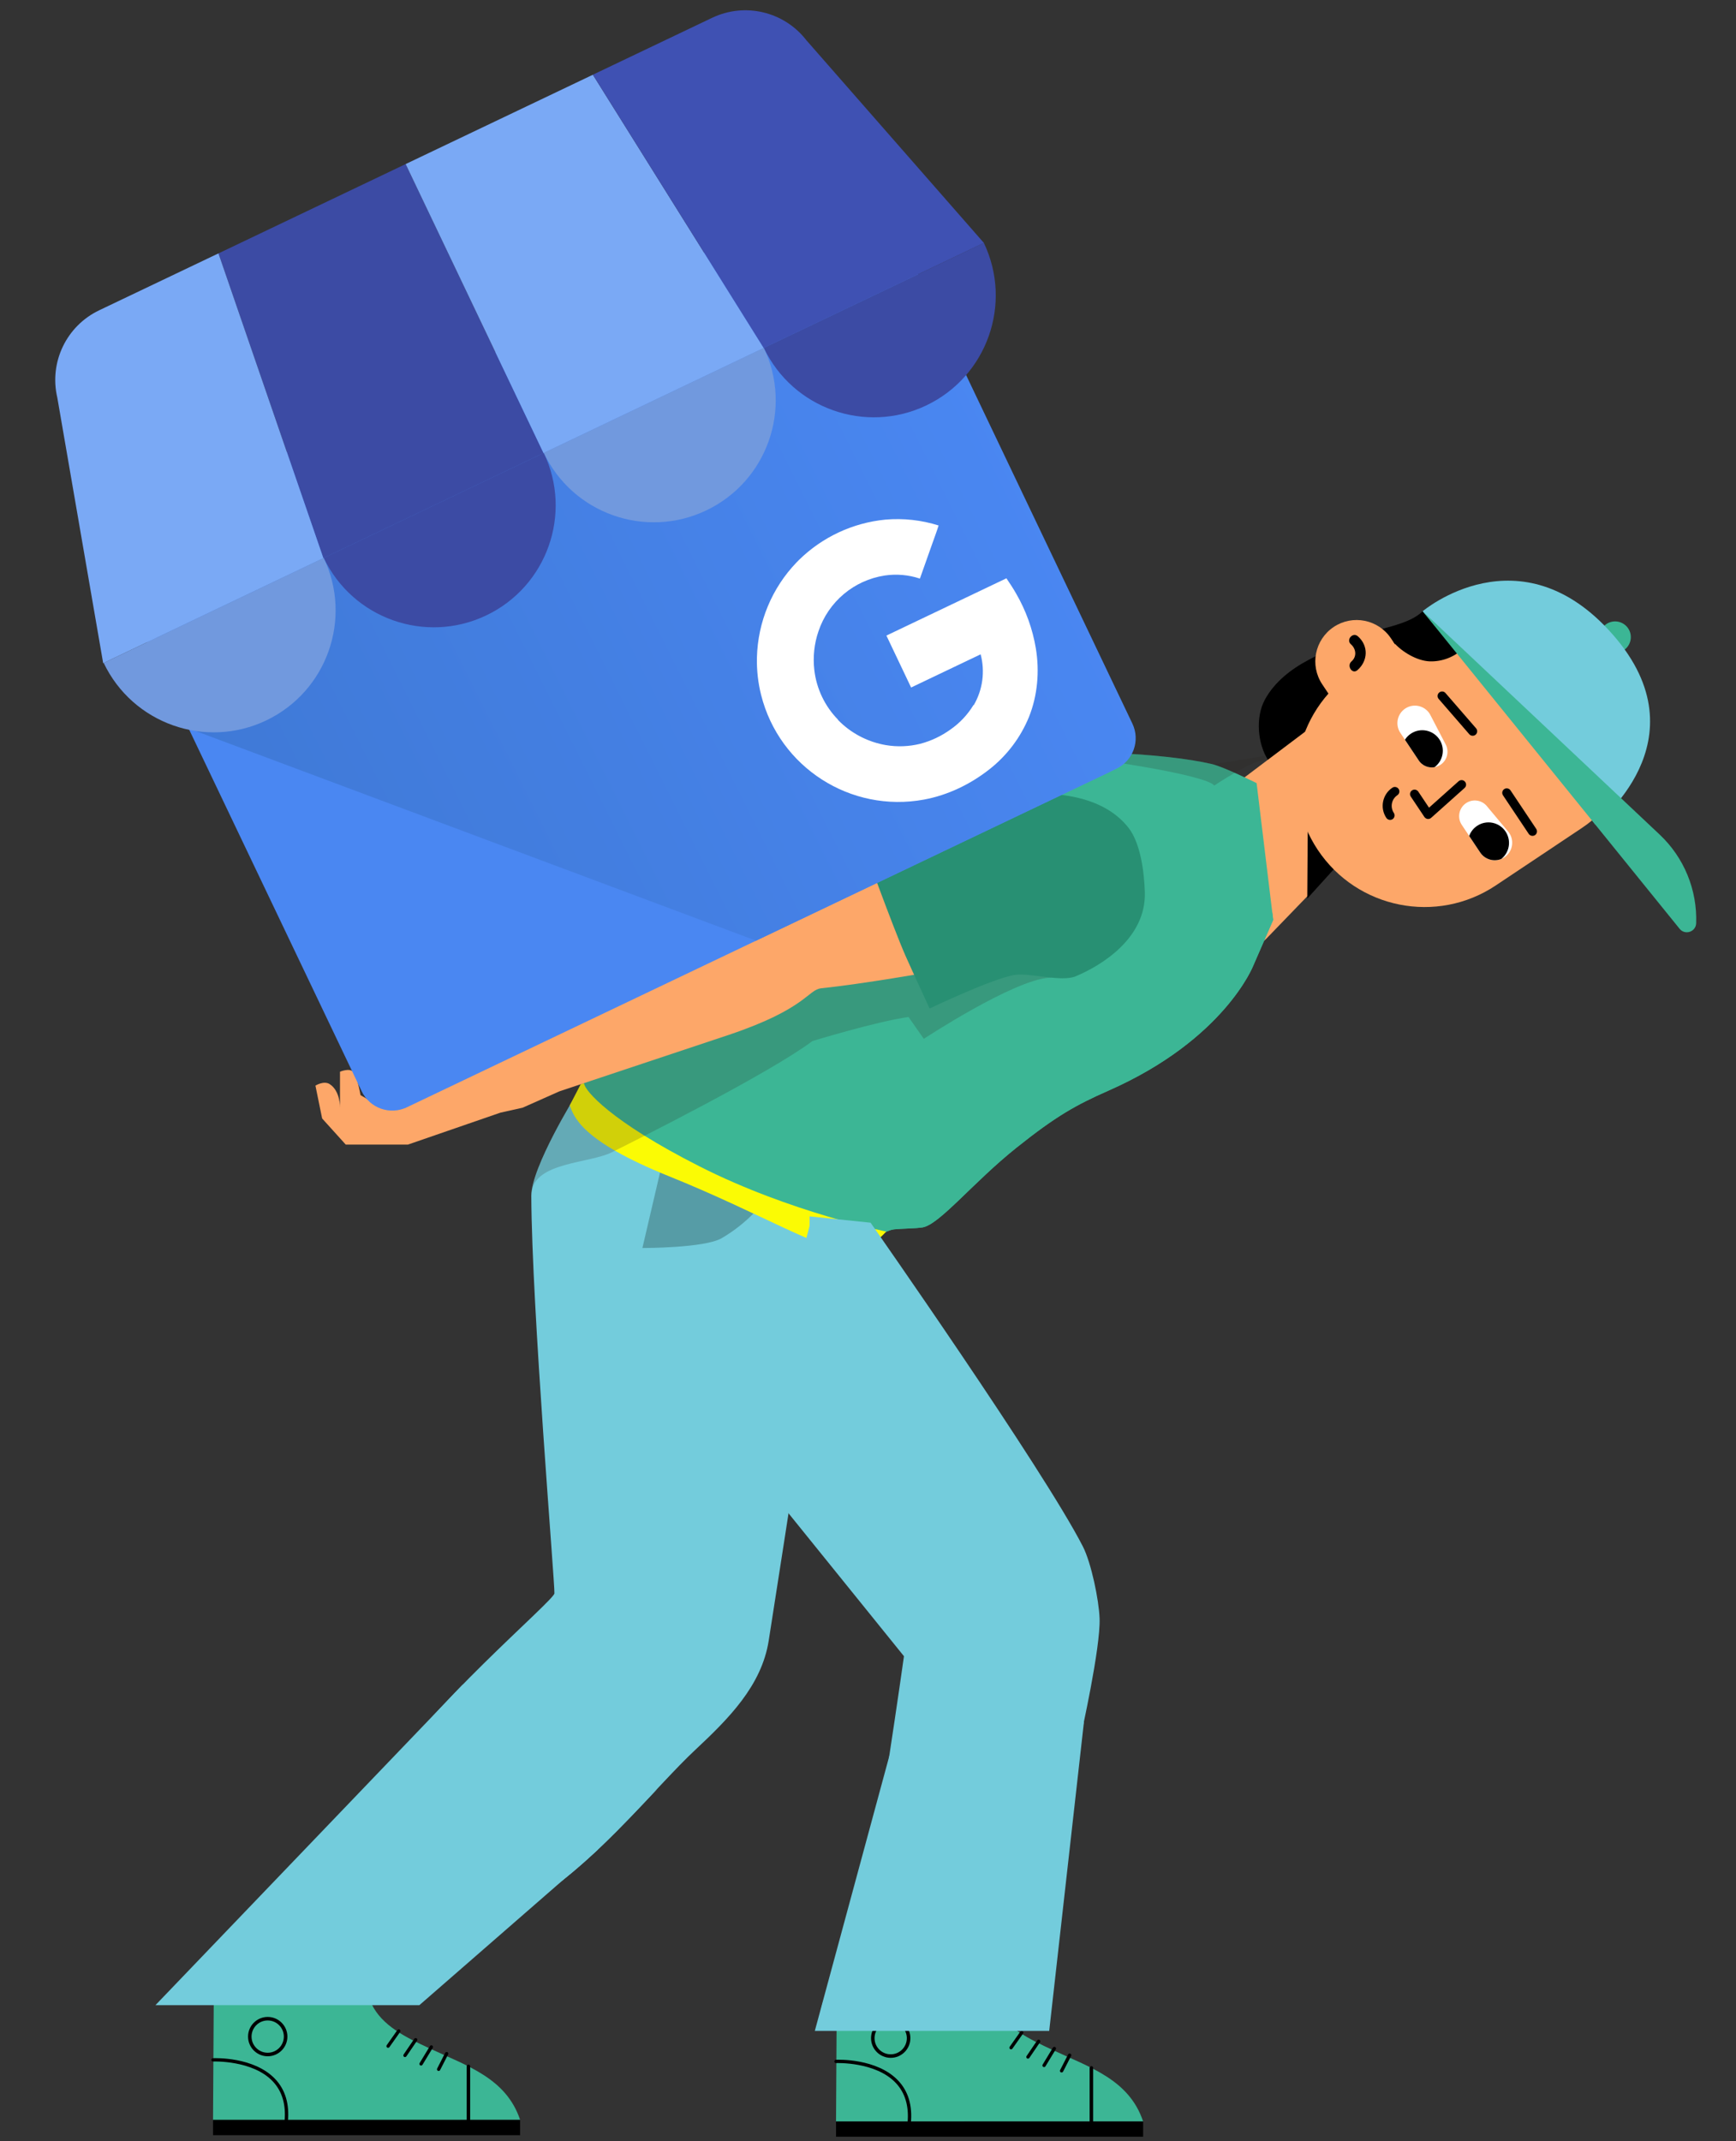 <?xml version="1.0" encoding="UTF-8"?> <!-- Generator: Adobe Illustrator 25.2.1, SVG Export Plug-In . SVG Version: 6.00 Build 0) --> <svg xmlns="http://www.w3.org/2000/svg" xmlns:xlink="http://www.w3.org/1999/xlink" version="1.1" id="Layer_1" x="0px" y="0px" viewBox="0 0 600 740" style="enable-background:new 0 0 600 740;" xml:space="preserve"><rect x="0" y="0" width="600" height="740" fill="#333333" stroke="none"/> <style type="text/css"> .st0{fill:#FDA769;} .st1{fill:#FFFFFF;} .st2{clip-path:url(#SVGID_2_);} .st3{clip-path:url(#SVGID_4_);} .st4{fill:#3CB695;} .st5{fill:#73CCDC;} .st6{fill:#569CA6;} .st7{fill:#FBFB04;} .st8{opacity:0.2;fill:#2B2520;} .st9{fill:#289073;} .st10{fill:#483338;} .st11{fill:#4A87F2;} .st12{fill:url(#SVGID_5_);} .st13{fill:#3C4BA4;} .st14{fill:#7AA9F5;} .st15{fill:#3F51B3;} .st16{fill-rule:evenodd;clip-rule:evenodd;fill:#7199DE;} .st17{fill-rule:evenodd;clip-rule:evenodd;fill:#3C4BA4;} </style> <g> <path d="M491.7,211.24c-4.88,4.92-15.99,6-22.4,8.65c-6.41,2.65-10.82,4.89-16.95,8.12c-6.14,3.23-11.87,7.7-15.18,13.79 c-3.31,6.09-2.57,15.32,1.25,21.12l61.46-44.29L491.7,211.24z"></path> <path class="st0" d="M395.32,327.71c-8.56-9.89-4.1-29.58,10.72-40.88l58.43-44.06c11.46-9.91,20.87-6.92,27.8,1.11 c6.94,8.03,3.27,22.56-8.19,32.48l-46.42,48.06C424.33,337.46,403.87,337.61,395.32,327.71z"></path> <path d="M451.82,310.54l0.32-47.56c11.46-9.91,24.68-38.47,34.59-27.01s8.65,28.78-2.82,38.69l-13.61,15.47L451.82,310.54z"></path> <path class="st0" d="M457,236.51l7.93,11.88l23.77-15.87l-7.94-11.89c-4.38-6.56-13.26-8.33-19.81-3.95 C454.39,221.08,452.62,229.95,457,236.51z"></path> <path class="st0" d="M455.47,293.75c-13.61-20.38-8.12-47.93,12.26-61.53l29.64-19.8c20.37-13.61,47.92-8.12,61.53,12.25 c13.61,20.38,8.13,47.92-12.25,61.53L517,305.99C496.63,319.6,469.08,314.12,455.47,293.75z"></path> <path d="M466.91,222.66c1.8,1.57,2.11,4.26,0.2,5.92c-1.75,1.52,0.25,4.58,2.03,3.04c3.68-3.19,3.93-8.44,0.16-11.73 C467.54,218.35,465.13,221.11,466.91,222.66z"></path> <path d="M492.48,282.56c-0.06-0.07-0.12-0.14-0.18-0.22l-4.7-7.04c-0.48-0.71-0.29-1.68,0.43-2.15c0.72-0.48,1.67-0.28,2.16,0.43 l3.71,5.55l10.22-9.13c0.64-0.57,1.64-0.53,2.19,0.13c0.58,0.63,0.52,1.62-0.12,2.19l-11.55,10.32c-0.33,0.3-0.78,0.44-1.23,0.39 C493.04,282.97,492.72,282.8,492.48,282.56z"></path> <path d="M479.33,282.88c-0.07-0.07-0.12-0.14-0.18-0.22c-2.31-3.45-1.37-8.13,2.08-10.43c0.72-0.48,1.69-0.28,2.16,0.43 c0.48,0.71,0.28,1.68-0.43,2.16c-2.02,1.35-2.57,4.1-1.22,6.12c0.48,0.72,0.28,1.68-0.43,2.16 C480.67,283.51,479.84,283.41,479.33,282.88z"></path> <path d="M507.88,253.81l-0.06-0.06l-10.58-12.2c-0.57-0.65-0.49-1.63,0.16-2.2c0.65-0.56,1.64-0.51,2.19,0.16l10.57,12.19 c0.57,0.65,0.5,1.63-0.15,2.2C509.38,254.44,508.45,254.39,507.88,253.81z"></path> <path d="M528.54,288.4c-0.07-0.07-0.13-0.14-0.18-0.22l-8.89-13.32c-0.48-0.72-0.29-1.68,0.43-2.15c0.72-0.48,1.68-0.27,2.16,0.43 l8.89,13.32c0.48,0.72,0.29,1.68-0.43,2.16C529.88,289.03,529.06,288.92,528.54,288.4z"></path> <path class="st1" d="M506.72,277.55L506.72,277.55c-2.49,1.66-3.16,5.03-1.5,7.52l6.36,9.53c1.85,2.78,5.61,3.53,8.38,1.68 c3.1-2.07,3.6-6.42,1.07-9.15l-7.33-8.76C511.88,276.42,508.93,276.08,506.72,277.55z"></path> <g> <defs> <path id="SVGID_1_" d="M506.72,277.55c-2.49,1.66-3.16,5.03-1.5,7.52l6.36,9.53c1.85,2.78,5.61,3.53,8.38,1.68 c3.1-2.07,3.6-6.42,1.07-9.15l-7.33-8.76C511.88,276.42,508.93,276.08,506.72,277.55"></path> </defs> <clipPath id="SVGID_2_"> <use xlink:href="#SVGID_1_" style="overflow:visible;"></use> </clipPath> <path class="st2" d="M518.39,297.21c-3.26,2.18-7.66,1.3-9.84-1.96c-2.17-3.26-1.29-7.67,1.97-9.84c3.25-2.18,7.65-1.3,9.83,1.96 C522.53,290.63,521.65,295.04,518.39,297.21z"></path> </g> <path class="st1" d="M497.87,264.3L497.87,264.3c-2.49,1.66-5.86,1-7.52-1.5l-6.36-9.53c-1.85-2.78-1.1-6.53,1.67-8.39 c3.1-2.07,7.31-0.87,8.86,2.52l5.27,10.13C500.9,259.97,500.09,262.83,497.87,264.3z"></path> <g> <defs> <path id="SVGID_3_" d="M497.87,264.3c-2.49,1.66-5.86,1-7.52-1.5l-6.36-9.53c-1.85-2.78-1.1-6.53,1.67-8.39 c3.1-2.07,7.31-0.87,8.86,2.52l5.27,10.13C500.9,259.97,500.09,262.83,497.87,264.3"></path> </defs> <clipPath id="SVGID_4_"> <use xlink:href="#SVGID_3_" style="overflow:visible;"></use> </clipPath> <path class="st3" d="M487.63,253.55c-3.25,2.18-4.14,6.58-1.96,9.84c2.18,3.25,6.58,4.14,9.84,1.96c3.26-2.18,4.14-6.58,1.96-9.84 C495.29,252.26,490.89,251.38,487.63,253.55z"></path> </g> <path d="M481.64,221.94c2.83,3.33,8.13,6.46,12.49,6.62c4.37,0.16,8.77-1.58,11.84-4.69l-12.26-12.37L481.64,221.94z"></path> </g> <g> <path class="st4" d="M343.69,692.97c3.63,7.8,12.32,11.84,19.87,15.38c12.99,6.1,26.69,10.28,31.53,24.82l-106.14,0.01l0.24-40.21 H343.69z"></path> <rect x="288.95" y="733.16" width="106.14" height="5.28"></rect> <path d="M366.92,716.24c0.21,0,0.41-0.11,0.51-0.31l2.77-5.41c0.15-0.28,0.03-0.63-0.25-0.77c-0.29-0.15-0.63-0.03-0.78,0.25 l-2.77,5.41c-0.14,0.28-0.03,0.63,0.25,0.78C366.74,716.22,366.83,716.24,366.92,716.24z"></path> <path d="M360.85,714.38c0.2,0,0.38-0.1,0.49-0.28l3.55-5.85c0.16-0.27,0.08-0.63-0.19-0.79c-0.27-0.17-0.63-0.08-0.79,0.19 l-3.55,5.86c-0.16,0.27-0.08,0.62,0.19,0.79C360.65,714.36,360.75,714.38,360.85,714.38z"></path> <path d="M355.29,711.46c0.18,0,0.36-0.09,0.47-0.25l3.69-5.42c0.18-0.26,0.11-0.62-0.15-0.8c-0.26-0.18-0.62-0.11-0.8,0.15 l-3.69,5.42c-0.18,0.26-0.11,0.62,0.15,0.8C355.07,711.43,355.18,711.46,355.29,711.46z"></path> <path d="M349.44,708.25c0.18,0,0.36-0.08,0.47-0.24l3.69-5.23c0.18-0.26,0.12-0.62-0.14-0.8c-0.26-0.18-0.62-0.12-0.8,0.14 l-3.69,5.23c-0.18,0.26-0.12,0.62,0.14,0.8C349.21,708.22,349.32,708.25,349.44,708.25z"></path> <path d="M314.24,734.32c0.29,0,0.54-0.22,0.57-0.52c0.6-6.1-0.88-11.07-4.39-14.77c-7.36-7.75-20.92-7.21-21.5-7.19 c-0.32,0.01-0.56,0.28-0.55,0.6c0.01,0.32,0.24,0.56,0.6,0.55c0.14-0.01,13.62-0.53,20.61,6.84c3.27,3.44,4.64,8.11,4.08,13.86 c-0.03,0.32,0.2,0.6,0.52,0.63L314.24,734.32z"></path> <path d="M301.05,704.38c0-3.75,3.05-6.8,6.8-6.8c3.75,0,6.8,3.05,6.8,6.8c0,3.75-3.05,6.8-6.8,6.8 C304.1,711.18,301.05,708.13,301.05,704.38z M302.26,704.38c0,3.08,2.5,5.58,5.58,5.58c3.08,0,5.58-2.5,5.58-5.58 c0-3.08-2.5-5.58-5.58-5.58C304.77,698.8,302.26,701.3,302.26,704.38z"></path> <path d="M377.21,733.79c0.34,0,0.61-0.27,0.61-0.61v-18.51c0-0.33-0.27-0.61-0.61-0.61c-0.34,0-0.61,0.27-0.61,0.61v18.51 C376.6,733.51,376.88,733.79,377.21,733.79z"></path> </g> <g> <path class="st4" d="M128.37,692.43c3.63,7.8,12.32,11.84,19.87,15.38c12.99,6.1,26.68,10.28,31.53,24.82l-106.14,0.01l0.24-40.21 H128.37z"></path> <rect x="73.63" y="732.63" width="106.14" height="5.28"></rect> <path d="M151.6,715.71c0.21,0,0.41-0.11,0.51-0.31l2.77-5.41c0.15-0.28,0.03-0.63-0.25-0.77c-0.28-0.15-0.63-0.03-0.77,0.25 l-2.77,5.41c-0.14,0.28-0.03,0.63,0.25,0.78C151.42,715.69,151.51,715.71,151.6,715.71z"></path> <path d="M145.53,713.85c0.19,0,0.38-0.1,0.49-0.28l3.55-5.85c0.16-0.27,0.08-0.63-0.19-0.79c-0.27-0.17-0.63-0.08-0.79,0.19 l-3.55,5.86c-0.17,0.27-0.08,0.62,0.19,0.79C145.33,713.82,145.43,713.85,145.53,713.85z"></path> <path d="M139.97,710.92c0.19,0,0.37-0.09,0.48-0.25l3.69-5.42c0.18-0.26,0.11-0.62-0.15-0.8c-0.26-0.18-0.62-0.11-0.8,0.15 l-3.69,5.42c-0.18,0.26-0.11,0.62,0.15,0.8C139.74,710.89,139.86,710.92,139.97,710.92z"></path> <path d="M134.12,707.71c0.18,0,0.36-0.08,0.47-0.24l3.7-5.23c0.18-0.26,0.12-0.62-0.14-0.8c-0.26-0.18-0.62-0.12-0.8,0.14 l-3.69,5.23c-0.19,0.26-0.12,0.62,0.14,0.8C133.89,707.68,134,707.71,134.12,707.71z"></path> <path d="M98.92,733.78c0.29,0,0.54-0.22,0.57-0.52c0.6-6.1-0.88-11.07-4.39-14.77c-7.36-7.75-20.91-7.21-21.5-7.19 c-0.32,0.01-0.56,0.28-0.55,0.6c0.02,0.32,0.24,0.56,0.6,0.55c0.13-0.01,13.62-0.53,20.61,6.84c3.27,3.44,4.64,8.11,4.08,13.86 c-0.03,0.32,0.2,0.6,0.52,0.63L98.92,733.78z"></path> <path d="M85.73,703.84c0-3.75,3.05-6.8,6.8-6.8c3.75,0,6.8,3.05,6.8,6.8c0,3.75-3.05,6.8-6.8,6.8 C88.78,710.64,85.73,707.59,85.73,703.84z M86.94,703.84c0,3.08,2.5,5.58,5.58,5.58s5.58-2.5,5.58-5.58c0-3.08-2.5-5.58-5.58-5.58 S86.94,700.76,86.94,703.84z"></path> <path d="M161.89,733.25c0.34,0,0.61-0.27,0.61-0.61v-18.51c0-0.33-0.27-0.61-0.61-0.61c-0.34,0-0.61,0.27-0.61,0.61v18.51 C161.28,732.97,161.56,733.25,161.89,733.25z"></path> </g> <g> <path class="st4" d="M554.79,215.97c-2.33,1.88-2.69,5.3-0.8,7.63s5.31,2.69,7.64,0.81c2.33-1.89,2.7-5.31,0.81-7.64 C560.54,214.43,557.12,214.08,554.79,215.97z"></path> <path class="st5" d="M551.36,284.96c-18.39-25.09-39.59-49.96-59.66-73.72c0,0,33.69-28.5,65.77,8.13 C589.55,256,551.36,284.96,551.36,284.96z"></path> <path class="st4" d="M491.7,211.24l88.81,109.75c1.87,2.31,5.62,1.06,5.72-1.92c0.4-11.55-4.19-22.71-12.6-30.63L491.7,211.24z"></path> </g> <path class="st5" d="M199.06,378.46c0,0-15.46,24.9-15.43,34.85c0.15,38.59,8.14,133.55,7.99,137.35 c-0.1,2.48-45.3,40.55-59.52,65.16c-1.46,2.53-1.92,9.79-3.78,12.1c-4.84,5.99-6.98,8.97-11.63,15.2 c-2.13,2.86-8.58,7.85-12.53,10.9c-7.89,6.1-8.04,10.84-10.81,14.02c-2.04,2.34-8.43,5.73-10.12,7.74 c-6.88,8.17-4.33,12.69-4.33,12.69s0.71,1.3,2.36,3.24c1.62-1.35,3.9-1.92,6.28-0.77c0.31,0.15,0.63,0.3,0.94,0.44 c13.87-1.14,27.72-0.39,41.57,0.37c0.63-1.05,1.62-1.93,3.04-2.44c4.91-1.75,10-2.95,14.99-4.42c1.22-1.7,2.41-3.43,3.53-5.2 c1.13-1.79,3.1-2.81,5.11-2.76c-0.06-2.81,0.34-5.37,1.99-6.95c9.18-8.79,8.44-1,17.28-11.34c1.4-1.64,7.41-1.12,11.19-3.61 c20.33-13.37,40.29-38.29,52.97-50.14c11.63-10.88,23.06-22.25,25.53-37.87c4.55-28.79,22.69-146.65,22.69-146.65L199.06,378.46z"></path> <path class="st5" d="M206.46,398.64c5.28,3.4,9.43,6.41,21.13,10.57c11.7,4.15,26.79,9.81,33.58,13.58 c6.79,3.77,26.04,10.19,22.26,32.07c-3.77,21.89,13.58-9.43,13.58-9.43c1.51-5.66,1.51-16.6-0.75-17.74 c-2.26-1.13-36.98-10.94-41.89-13.96c-4.91-3.02-34.72-18.87-38.87-20.38c-4.15-1.51-10.94-8.3-12.45-7.55 c-1.51,0.75-6.79-4.53-4.53-0.38S206.46,398.64,206.46,398.64z"></path> <path class="st5" d="M227.1,618.31c-0.25,0.19-0.53,0.42-0.83,0.71c-4.43,4.34-11.98,10.57-29.15,22.08 c-17.17,11.51-41.04-6.98-50.47-12.55c-9.43-5.57-15-10.09-14.72-12.26c0.01-0.04,0-0.09,0.01-0.13c-1.33,2.78-1.82,9.55-3.62,11.76 c-2.27,2.81-3.95,4.96-5.57,7.09c2.27,1.99,4.91,4.29,7.86,7.12c6.62,6.38,21.37,16.38,37.13,22.73c1.98-0.45,4.02-1.24,8.25-6.19 c1.4-1.64,7.41-1.12,11.19-3.61C201.47,645.67,215.58,630.57,227.1,618.31z"></path> <path class="st6" d="M271.57,403.44c0,0-6.19,15.18-22.14,24.47c-5.92,3.45-27.4,3.4-27.4,3.4l10.84-46.45L271.57,403.44z"></path> <path class="st4" d="M434.31,270.64c0,0-11.21-5.57-15.25-6.53c-16.32-3.91-52.86-5.72-69.24-2.09 c-17.73,3.92-46.46,22.35-61.45,32.59c-24.35,16.63-79.74,48.28-90.39,75.78c-0.74,1.9,3.2,2.98,3.2,2.98s0.14,14.34,2.7,17.04 c8.61,9.07,34.3,16.41,45.55,21.87c10.87,5.27,38.72,19.7,46.02,19.02c3.74-0.35,9.33-5.95,13.57-6.45c2.27-0.26,7.6-0.29,9.84-0.67 c5.87-1,17.49-15.62,32.5-27.59c13.68-10.91,20.4-14.67,31.8-19.7c40.09-17.66,50.01-43.19,50.01-43.19l6.87-15.79L434.31,270.64z"></path> <path class="st4" d="M433.18,333.68l6.87-15.79l-0.29-2.39c-1.28-1.59-3.48-2.8-5.46-5.53c-2.26-3.11-11.04-34.24-13.58-15.85 c-2.55,18.4-5.66,22.64-14.72,24.91c-9.06,2.26-11.04-3.11-10.47-9.62c0.57-6.51-0.57,2.83-1.7-7.92s-8.49-4.53-15.28-0.57 c-6.79,3.96-65.66,13.02-78.11,16.98c-12.45,3.96-49.24,17.55-57.17,20.38c0,0-6.23,5.94-13.3,10.75s-19.53,12.17-25.75,15.57 c-2,1.09-3.67,2.12-5.12,3.26c-0.41,0.85-0.78,1.69-1.1,2.53c-0.74,1.9,3.2,2.98,3.2,2.98s0.14,14.34,2.7,17.04 c8.61,9.07,34.3,16.41,45.55,21.87c10.87,5.27,38.72,19.7,46.02,19.02c3.74-0.35,9.33-5.95,13.57-6.45c2.27-0.26,7.6-0.29,9.84-0.67 c5.87-1,17.49-15.62,32.5-27.59c13.68-10.91,20.4-14.67,31.8-19.7C423.25,359.21,433.18,333.68,433.18,333.68z"></path> <path class="st7" d="M196.91,382.04c1.51,3.77,3.51,12.07,34.46,24.53s53.52,26.27,63.4,26.04c5.58-0.13,11.52-6.99,11.52-6.99 s-33.03-6.59-64.35-22.44c-31.32-15.85-39.67-26.31-40.04-28.57c-0.08-0.47-1.21,0.15-1.21,0.15L196.91,382.04z"></path> <path class="st8" d="M314.01,351.47l5.28,7.55c0,0,30.94-20.38,43.4-21.13c12.45-0.75,7.55-17.36,6.04-19.62 c-1.51-2.26-57.73-23.4-69.81-17.74c-12.08,5.66-55.85,29.43-69.81,37.74c-6.15,3.66-14.22,10.4-21.31,16.79 c-4.45,5.17-7.88,10.31-9.82,15.32c-0.74,1.9,3.2,2.98,3.2,2.98s0,0.44,0.02,1.16c-0.27,0.1-0.52,0.23-0.52,0.23l-3.77,7.29 c0,0,0,0.01,0,0.01c-3.99,6.82-12.23,21.7-13.18,29.79c0.06,0.01,0.09,0.01,0.09,0.01c1.13-10.19,20-9.81,27.55-13.58 c7.55-3.77,54.34-27.17,69.43-38.49C280.8,359.78,303.07,352.98,314.01,351.47z"></path> <path class="st0" d="M309.06,287.52c0,0-28.97,17.07-39.77,19.58c-4.84,1.13-14.03,1.82-18.73,3.4 c-23.54,7.9-80.36,56.53-80.36,56.53s-8.63-0.69-11.44,0.09c-4.91,1.37-15.2,11.35-15.2,11.35l-3.4,4.37l-8.81-0.46l-6.76-3.91 c0,0-1.08-6.61-2.55-8.08c-1.37-1.38-4.53,0-4.53,0V380v2.83l3.31,4.05l4.61,1.61l-7.92-5.66c0,0,0.16-5.78-3.56-8.16 c-2.04-1.31-4.93,0.52-4.93,0.52l2.32,11.35l8.15,9.02h21.51l31.98-11.04l7.64-1.7l12.74-5.66c0,0,57.78-19.26,58.58-19.53 c26.89-9.06,27.2-15.61,31.98-16.1c14.15-1.45,38.12-5.69,38.12-5.69L309.06,287.52z"></path> <path class="st9" d="M297.49,289.73c0,0,11.14,30.79,15.49,40.63c2.13,4.81,8.31,18.17,8.31,18.17s22.3-10.65,29.65-11.63 c5.27-0.7,15.95,2.56,20.85,0.5c9.05-3.79,24.39-13.26,23.89-29.08c-0.21-6.8-1.45-16.89-5.65-22.25 c-9.24-11.77-26.52-12.22-36.63-11.77C338.87,274.94,297.49,289.73,297.49,289.73z"></path> <path class="st5" d="M293.52,688.51c5.98,2.81,24.54,4.17,32.79,3.88c22.38-0.78,23.46-2.64,23.46-2.64s0.49-0.16,0,0 c-1.26,0.43-26.12-2.15-32.63-1.87C311.24,688.14,291.43,687.53,293.52,688.51z"></path> <path class="st8" d="M437.02,262.8c0,0,0.07-0.62,0.16-1.58l-17.61,2.9c0,0,0,0.05,0.01,0.13c-0.18-0.05-0.36-0.1-0.52-0.14 c-13.47-3.23-40.73-5.02-59.04-3.51c17.22,0.94,56.99,7.22,59.65,10.88C419.67,271.47,433.25,262.42,437.02,262.8z"></path> <g> <path class="st10" d="M303.28,561.04l9.17,11.35C309.25,566.96,306.17,563.37,303.28,561.04z"></path> <path class="st10" d="M325.89,579.03c0.15-0.67,0.2-1.14,0.2-1.14S326.01,578.29,325.89,579.03z"></path> </g> <g> <path class="st10" d="M312.45,572.39c-0.27-0.37-0.55-0.71-0.83-1.03L312.45,572.39z"></path> </g> <g> <g> <path class="st11" d="M45.58,183.53L290.83,66.5c5.83-2.78,12.81-0.31,15.59,5.52l84.96,178.06c2.78,5.83,0.31,12.81-5.52,15.59 L140.61,382.68c-5.83,2.78-12.81,0.31-15.59-5.52L40.07,199.11C37.28,193.28,39.75,186.31,45.58,183.53z"></path> <linearGradient id="SVGID_5_" gradientUnits="userSpaceOnUse" x1="191.096" y1="629.189" x2="191.231" y2="629.189" gradientTransform="matrix(1972.078 -941.001 -709.689 -1487.313 69754.641 1115910.875)"> <stop offset="0.03" style="stop-color:#3F79D6"></stop> <stop offset="1" style="stop-color:#4A87F2"></stop> </linearGradient> <path class="st12" d="M287.04,66.47L47.65,180.7c-7.42,3.54,14.2,63.68,17.74,71.1l195.92,73.3l121.48-57.96 c7.43-3.57,10.58-12.47,7.05-19.92L306.95,73.52C303.38,66.1,294.48,62.95,287.04,66.47z"></path> <path class="st13" d="M111.76,192.89l76.1-36.31L140.2,56.7L75.5,87.58L111.76,192.89z"></path> <path class="st14" d="M263.96,120.27l-76.1,36.31L140.2,56.7l64.71-30.87L263.96,120.27z M278.67,13.87l0.26,0.3 C278.85,14.06,278.75,13.97,278.67,13.87z"></path> <path class="st15" d="M278.93,14.17l-0.26-0.3c-7.68-9.9-21.22-13.11-32.53-7.72l-41.23,19.67l59.05,94.45l76.1-36.31 L278.93,14.17z"></path> <path class="st14" d="M19.8,137.39l0.07,0.39C19.84,137.65,19.83,137.52,19.8,137.39z"></path> <path class="st14" d="M19.87,137.78l-0.07-0.39c-2.86-12.2,3.16-24.74,14.47-30.15L75.5,87.57l36.26,105.32l-76.1,36.31 L19.87,137.78z"></path> </g> <path class="st16" d="M111.88,192.81c10.02,21,1.12,46.15-19.88,56.17c-21,10.02-46.15,1.12-56.17-19.88L111.88,192.81z"></path> <path class="st17" d="M187.94,156.51c10.02,21,1.12,46.15-19.88,56.17c-21,10.02-46.15,1.12-56.17-19.88L187.94,156.51z"></path> <path class="st16" d="M263.99,120.22c10.02,21,1.12,46.15-19.88,56.17c-21,10.02-46.15,1.12-56.17-19.88L263.99,120.22z"></path> <path class="st17" d="M340.04,83.94c10.02,21,1.12,46.15-19.88,56.17c-21,10.02-46.15,1.12-56.17-19.88L340.04,83.94z"></path> <path class="st1" d="M351.18,205.11c-1-1.75-2.01-3.29-3.34-5.25l-41.48,19.79c2.77,5.8,5.79,12.13,8.54,17.95l24.03-11.47 c1.58,5.96,0.71,12.29-2.4,17.61c0,0-0.05-0.1-0.07-0.09c-2.02,3.33-4.72,6.21-7.92,8.44c-3.18,2.3-6.75,3.99-10.55,4.98 c-3.88,0.95-7.91,1.1-11.85,0.43c-5.82-1.01-11.22-3.69-15.53-7.73c-0.33-0.32-0.66-0.64-0.98-0.97l-0.02-0.04l0.02-0.05 c-4.54-4.65-7.42-10.66-8.18-17.11c-0.53-4.53-0.05-9.12,1.43-13.43c3.42-10.2,12.25-17.64,22.88-19.27 c4.09-0.61,8.26-0.24,12.18,1.06l4.24-11.98c0.74-2.13,1.56-4.23,2.22-6.38c-5.94-1.87-12.19-2.56-18.4-2.02 c-11.24,1.1-21.77,6.01-29.83,13.91c-0.28,0.27-0.56,0.55-0.83,0.84c-8.54,8.87-13.43,20.62-13.73,32.93 c-0.1,4.35,0.39,8.7,1.45,12.93c6.3,25.01,30.94,40.83,56.31,36.14c8.29-1.54,16.08-5.32,22.68-10.53 c6-4.73,10.68-10.93,13.58-18.01c2.99-7.45,3.69-15.81,2.38-23.71C356.9,217.4,354.58,210.97,351.18,205.11L351.18,205.11z"></path> </g> <g> <path class="st5" d="M380.04,559.32c-0.23-6.37-2.87-19.17-5.77-24.85c-13.69-26.76-73.38-111.91-73.38-111.91l-21.08-2.18v3.27 l-21.4,81.85l54.02,66.88c0,0-9.28,65.99-15.12,93.27c-2.04,9.55-16.5,24.88-13.23,33.86c1.21-1.05,2.89-1.53,4.92-0.92 c5.72,1.74,11.62,1.17,17.52,1.3c5.99,0.13,11.99,0.23,17.97,0c5.8-0.23,11.61-0.62,17.41-0.86c2.94-0.12,5.72-0.71,8.56-0.87 c-0.15-3.79-0.71-8.42-0.71-8.42c-0.56-0.29,3.77-7.01,5.16-11.23c0.91-1.26,2.14-3.26,3.79-6.28 c10.88-19.88,14.93-72.62,14.93-72.62S380.4,569.51,380.04,559.32z"></path> <polygon class="st5" points="307.37,606.86 281.62,701.87 362.63,701.87 374.64,595.06 "></polygon> </g> <polygon class="st5" points="159.95,582.17 53.73,692.97 144.95,692.97 206.64,639.23 "></polygon> </svg> 